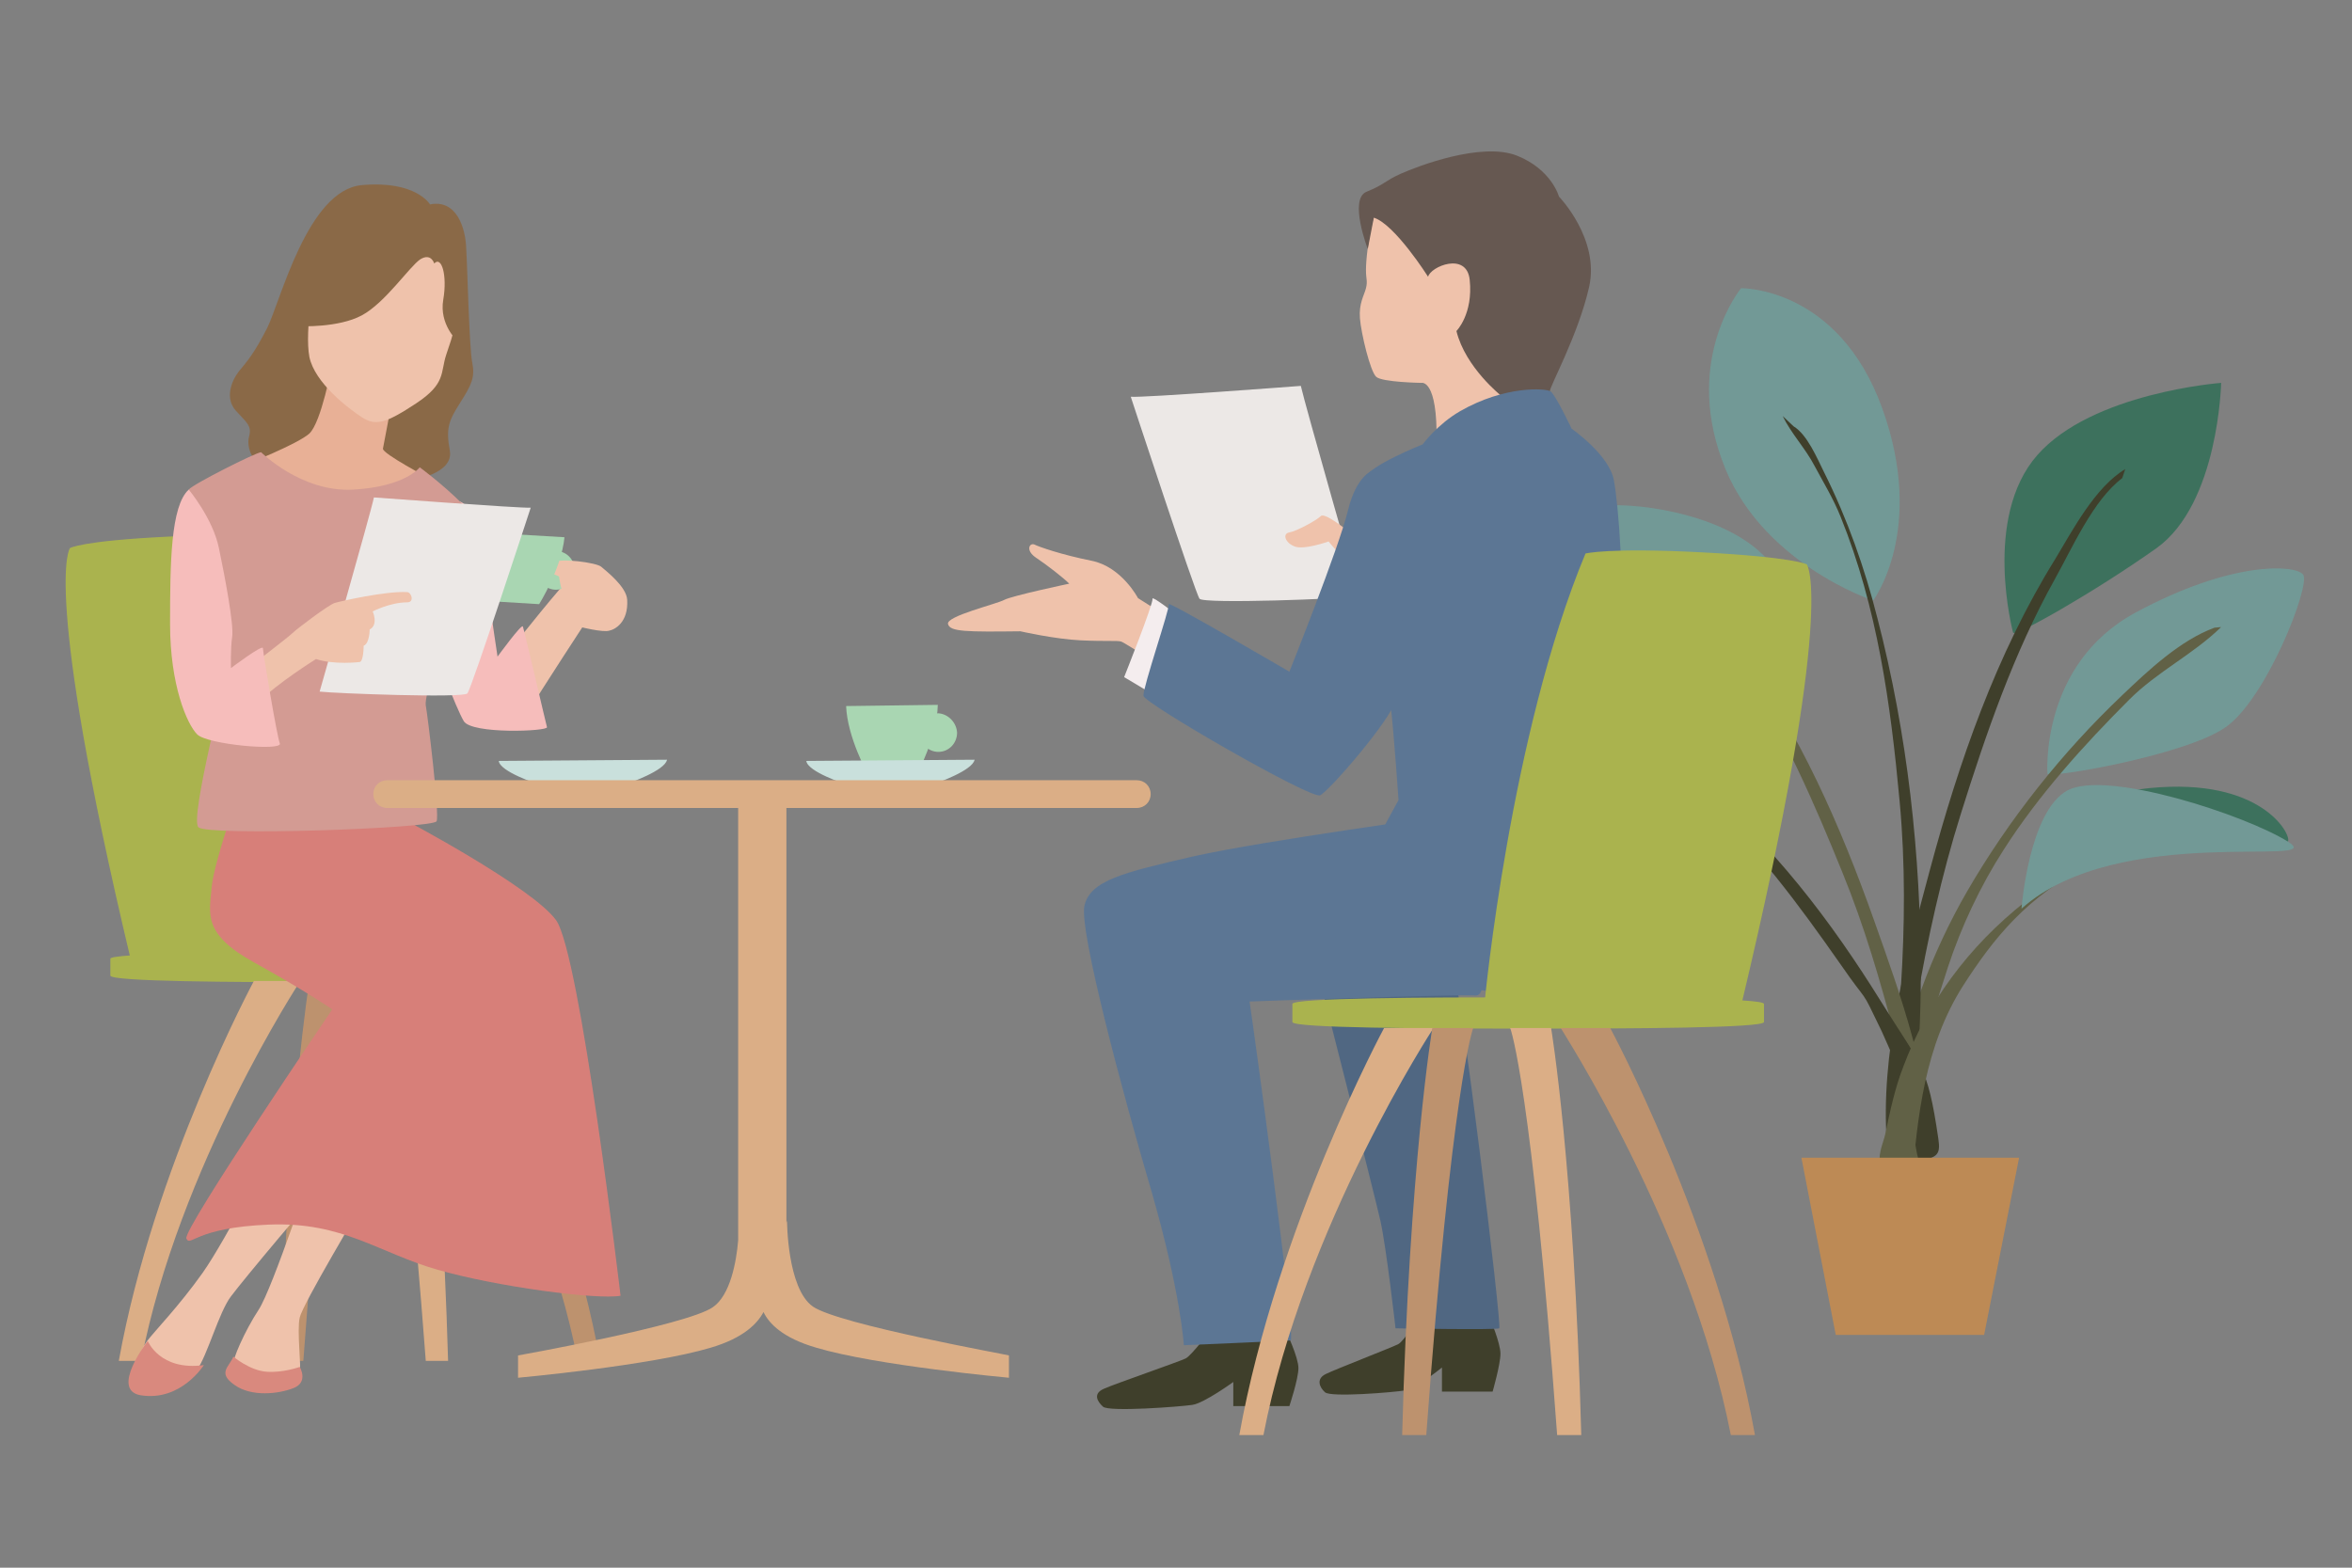 <?xml version="1.0" encoding="utf-8"?>
<!-- Generator: Adobe Illustrator 25.2.3, SVG Export Plug-In . SVG Version: 6.00 Build 0)  -->
<svg version="1.1" id="レイヤー_1" xmlns="http://www.w3.org/2000/svg" xmlns:xlink="http://www.w3.org/1999/xlink" x="0px"
	 y="0px" viewBox="0 0 390 260" style="enable-background:new 0 0 390 260;" xml:space="preserve">
<rect x="0" y="0" width="390" height="260" fill="#808080" stroke="none"/>
<style type="text/css">
	.st0{fill:none;}
	.st1{fill:#729996;}
	.st2{fill:#616146;}
	.st3{fill:#3D715D;}
	.st4{fill:#3F3F2B;}
	.st5{fill:#A99549;}
	.st6{fill:#BD8A55;}
	.st7{fill:#506782;}
	.st8{fill:#5C7694;}
	.st9{fill:#EFC2AB;}
	.st10{fill:#F4EDEE;}
	.st11{fill:#AAB34E;}
	.st12{fill:#BD926E;}
	.st13{fill:#DBAE86;}
	.st14{fill:#D9897E;}
	.st15{fill:#D77F79;}
	.st16{fill:#F6BDBB;}
	.st17{fill:#8A6947;}
	.st18{fill:#E8B096;}
	.st19{fill:#D39B93;}
	.st20{fill:#A9D6B2;}
	.st21{fill:#C9E0DC;}
	.st22{fill:#ECE8E6;}
	.st23{fill:#665851;}
</style>
<rect y="0" class="st0" width="390" height="260"/>
<g>
	<g>
		<g>
			<g>
				<path class="st1" d="M339.5,128.3c0,0-1.3-18.1,14.6-26.7s26.5-8,27.8-6.3c1.3,1.7-6.2,20.9-13,25.4
					C362.2,125.3,339.5,129.2,339.5,128.3z"/>
				<path class="st2" d="M367.2,104.1c-5.7,2.1-11,7.1-15.3,11.2c-10,9.5-18.8,20.6-25.7,32.5c-5.9,10.2-10.2,21.8-12.2,33.4
					c-0.7,4-1.7,10.1,0.4,13.9c1.1-0.3,2.2-0.6,3.4-0.8c-2-11.3,1.7-23.1,5.2-33.9c2.2-6.7,5.4-13.5,9.2-19.4
					c5.8-9.1,13.3-17.4,20.9-25c4.6-4.6,10.6-7.5,15.2-12L367.2,104.1z"/>
			</g>
			<g>
				<path class="st3" d="M333.8,104.9c0,0-5.1-19,4-29.4s30.5-12,30.5-12s-0.4,20-10.7,27.4C347.3,98.2,333.9,105.8,333.8,104.9z"/>
				<path class="st4" d="M352.4,77.8c-5,3-8.7,10.1-11.6,14.9c-9.8,15.8-16,33.7-20.8,51.6c-3.9,14.6-8.3,30.4-7.1,45.6
					c0.3,3.4,0.8,3.7,4.1,3.7c0.2-4.2-0.9-8.5-0.7-12.9c0.2-4.8,0.7-9.7,1.5-14.4c1.8-10.5,4.1-21,7.3-31.2
					c4.2-13.4,8.8-26.8,15.6-39c2.9-5.2,6.4-13.2,11.2-16.8L352.4,77.8z"/>
			</g>
			<g>
				<path class="st1" d="M310.6,99.6c0,0,8.8-11.7,1.5-31.9c-7.3-20.2-23.4-19.9-23.4-19.9s-9.4,11.4-3.2,28.4
					C291.5,93.3,310.6,99.6,310.6,99.6z"/>
				<path class="st4" d="M295.6,69c1.4,2.9,3.8,5.4,5.3,8.3c1.5,2.8,3.1,5.4,4.3,8.4c6.1,15.1,8.3,31,9.8,47.3
					c1.9,20.6-0.4,41.1-2.9,61.3c2.2-0.5,3.2,0.9,4.4-1.9c1.1-2.6,0.9-7.1,1.1-9.9c0.5-6.9,0.9-13.8,0.9-20.7
					c0-20.1-2.2-40-7.2-59.3c-2.1-8.3-5-16.5-8.8-24.1c-1.2-2.4-2.8-6.3-5.1-7.7L295.6,69z"/>
			</g>
			<g>
				<path class="st1" d="M295.5,119.8c0,0,5.2-12.2-0.3-23.8s-27.7-13-29.7-11.9c-2,1.1-0.9,18.5,7.9,26
					C282.1,117.6,295.5,119.8,295.5,119.8z"/>
				<path class="st2" d="M277.4,95.8c4.6,2.3,8.4,8.4,11.3,12.4c9.7,13.3,16.5,28.8,22,44.3c4.5,12.7,9.5,26.4,9.5,40
					c0,3-0.5,3.4-3.3,3.6c-0.5-3.7,0.1-7.6-0.3-11.5c-0.5-4.3-1.3-8.5-2.4-12.7c-2.4-9.2-5.1-18.4-8.7-27.2
					c-4.7-11.6-9.7-23.1-16.5-33.5c-2.9-4.4-6.5-11.2-11.1-14.1L277.4,95.8z"/>
			</g>
			<g>
				<path class="st4" d="M267,120.1c5.5,1.3,10.5,6.2,14.3,9.4c12.7,10.5,22.4,23.4,30.6,36.6c6.7,10.8,7.7,10.4,9.5,22.7
					c0.4,2.7-0.1,3.1-3.2,3.8c-1-3.3-0.8-7-1.9-10.4c-1.1-3.8-2.6-7.5-4.3-11.2c-3.8-7.9-1.8-3.8-6.9-11.2
					c-6.8-9.7-13.9-19.4-23-27.7c-3.9-3.6-8.8-9.1-14.3-11L267,120.1z"/>
				<path class="st3" d="M252.9,113.5c-1.5,0.3,7-11.4,17-7.9c10,3.5,19.3,27.2,19.3,30.5C289.2,139.3,259,112.3,252.9,113.5z"/>
				<path class="st5" d="M293.6,142.2c0,0,4.1-15.8-7-23.7s-27.2-9.4-34.9-5.3C251.7,113.2,288,131.6,293.6,142.2z"/>
			</g>
			<g>
				<path class="st2" d="M361.5,139.1c-2.3,0.9-5.6,1.1-8.1,1.9c-2.4,0.8-4.8,1.4-6.8,2.4c-10.4,5.1-16.1,12.3-21.1,20.1
					c-6.3,9.9-7.6,21.6-8.5,33.2c-2.6-1.3-4.1-1-5-3c-0.9-1.9,0.3-4.1,0.6-5.6c0.8-3.8,1.6-7.6,3-11.2c3.9-10.4,10.6-19.8,20.4-27.5
					c4.2-3.3,9.3-6.3,15.4-8.5c2-0.7,4.6-2,7.7-1.7L361.5,139.1z"/>
				<path class="st3" d="M335.9,149.3c0,0,2.2-16.8,20.6-18.6s23.4,7.6,22.9,8.8C378.9,140.7,346,139.5,335.9,149.3z"/>
				<path class="st1" d="M335.2,150.7c0,0,1.2-16.1,7.6-19.6c6.5-3.5,29.6,4.1,36.6,8.5C386.5,144,351.3,136.3,335.2,150.7z"/>
			</g>
		</g>
		<polygon class="st6" points="329,221.4 304.4,221.4 298.7,192 334.8,192 		"/>
	</g>
	<path class="st4" d="M247,218.5c0,0,1.8,4.2,1.8,6s-1.3,6.3-1.3,6.3h-8.4v-4c0,0-4.3,3.5-6.1,3.8s-12.4,1.2-13.3,0.3
		c-0.9-0.8-1.5-2.2,0.1-3s11.2-4.5,12.1-5s3.7-4.8,4.2-5.3C236.6,217.2,247,218.5,247,218.5z"/>
	<path class="st7" d="M218.2,160c0,0,9.7,38,10.7,42.5s2.5,17.8,2.5,17.8s16.7,0.3,17.2,0S242,162,240.8,160S218.2,160,218.2,160z"
		/>
	<path class="st4" d="M213.3,220.9c0,0,2,4.2,2,6s-1.5,6.3-1.5,6.3h-9.3v-4c0,0-4.8,3.5-6.8,3.8s-13.8,1.2-14.8,0.3s-1.7-2.2,0.2-3
		c1.8-0.8,12.5-4.5,13.5-5s4.2-4.8,4.7-5.3S213.3,220.9,213.3,220.9z"/>
	<path class="st8" d="M240.5,135.2c0,0-30.8,4.2-42.5,6.8c-11.7,2.7-17.3,4-18.2,8.3c-0.8,4.3,6.4,31.2,11.2,47.5
		c4.8,16.7,5.3,25.3,5.3,25.3s16.7-0.7,17.7-0.8s-6.3-53-6.8-56.2c0,0,33.2-1.2,37.5-1S240.5,135.2,240.5,135.2z"/>
	<path class="st9" d="M198.2,105.2l-9.5-6c0,0-2.7-5.2-7.7-6.2s-8.7-2.3-9.5-2.7c-0.8-0.3-1.5,1,0.3,2.2s4.5,3.3,5.5,4.3
		c0,0-9.5,2-10.8,2.7s-9.7,2.7-9.3,4c0.3,1.3,3.2,1.3,12,1.2c0,0,5.7,1.3,10,1.5s6,0,6.7,0.2s10,6.3,10,6.3L198.2,105.2z"/>
	<path class="st10" d="M195.8,102.5c0,0-4.8-3.8-4.7-3.2c0.2,0.7-4.7,13-4.7,13l6.2,3.7L195.8,102.5z"/>
	<path class="st11" d="M18.3,159c0-0.9,20.5-1.1,36.5-1.1s36.5,0.1,36.5,1.1v2.8c0,0.9-20.5,1.1-36.5,1.1s-36.5-0.1-36.5-1.1V159z"
		/>
	<path class="st12" d="M95.8,225.7h3.7c-5.8-32.2-22.4-63-22.4-63h-7.7C69.4,162.7,89.5,193.3,95.8,225.7z"/>
	<path class="st13" d="M70.6,225.7h3.7c-1.2-41.8-4.7-63-4.7-63h-6.3C63.3,162.7,66.6,172.3,70.6,225.7z"/>
	<path class="st12" d="M50.3,225.7h-3.7c1.2-41.8,4.7-63,4.7-63h6.3C57.5,162.7,54.2,172.3,50.3,225.7z"/>
	<path class="st13" d="M23.4,225.7h-3.7c5.8-32.2,22.4-63,22.4-63h7.7C49.8,162.7,29.7,193.3,23.4,225.7z"/>
	<path class="st11" d="M61.5,158.5c0,0-4-41.3-15.6-69.3c0,0-3.5-0.9-18-0.2s-16.3,1.9-16.3,1.9s-4.7,6.1,10,67.9L61.5,158.5z"/>
	<path class="st9" d="M52.2,192.5c0,0-7,21.2-9.3,24.7c-2.3,3.5-4.5,8.5-4.2,9.2s3.2,2.8,6.3,2.8c3.2,0,4.3-1,4.7-1.7
		c0.3-0.7-0.5-6.8,0-9s9.8-17.8,12.7-22.7C65.2,191,52.2,192.5,52.2,192.5z"/>
	<path class="st14" d="M38.7,225c0,0,2.7,2.3,5.5,2.5s5.5-0.8,5.5-0.8s1.5,2.5-1,3.5s-7,1.5-9.8-0.5C36,227.7,38,226.7,38.7,225z"/>
	<path class="st9" d="M46.3,188.4c0,0-8.8,17.2-12.7,22.7s-8,9.7-9.2,11.3c-1.2,1.7-3.3,5.8-0.5,7.2c2.8,1.3,6.8,0.2,8.7-2.3
		c1.8-2.5,3.7-9.7,5.7-12.3c2-2.7,13.8-16.8,17.3-20.5C59.2,190.7,45.7,188.4,46.3,188.4z"/>
	<path class="st14" d="M24.5,222.4c0,0,2,5,9.3,4c0,0-3.8,6.1-10.5,5C18.2,230.5,24.5,222.4,24.5,222.4z"/>
	<path class="st15" d="M40.8,127.9c0,0-5.3,14.7-5.7,19.2s-1.5,7.8,7,12.5s13,7.8,13,7.8s-24.8,36.5-24.2,38
		c0.7,1.5,1.3-1.8,13.7-2.3c12.3-0.5,18.2,4.7,28,7.5s26.3,5,30.3,4.3c0,0-6.7-56.8-10.7-62.3s-25.2-16.7-25.2-16.7s0-8.2-1.5-8
		S40.8,127.9,40.8,127.9z"/>
	<path class="st9" d="M85.3,106.9c0,0,8.3-10.5,9.7-11.5c1.3-1,4.2,4.7,3.5,5.7s-9.7,14.8-10.3,16S85.3,106.9,85.3,106.9z"/>
	<path class="st16" d="M76.3,83.2c0,0,1.8,0.5,3.2,4.5c0.5,1.5,1.4,9.7,1.7,12.2c0.2,1.7,1.3,9,1.3,9s4-5.5,4.2-5s3.8,16,4,16.7
		s-12.5,1.2-13.8-1s-5.2-12.2-5-14C72,103.7,70.7,86.2,76.3,83.2z"/>
	<path class="st17" d="M71.3,33.9c0,0-2.3-4-11.3-3.2S46.5,50,44.3,54.4c-2.2,4.3-3.3,5.5-4.7,7.2c-1.3,1.7-2.3,4.5-0.5,6.5
		s2.7,2.5,2.2,4.3s0.7,4.2,1.8,4.5c1.2,0.3,25.3,2.7,25.3,2.7s6.8-1,6.2-4.8c-0.7-3.8-0.2-5,1.7-8s2.5-4.2,2-6.7s-0.8-16-1-19
		C77.2,38,75.8,33,71.3,33.9z"/>
	<path class="st18" d="M55,60.7c0,0-1.7,9.3-3.7,11.2c-2,1.8-10.7,5.2-10.7,5.2s6.5,6.8,17.5,7s13.2-4.7,13.2-4.7s-8-4.2-7.8-5
		s1.3-7.8,2.5-11C67.2,60.2,55,60.7,55,60.7z"/>
	<path class="st19" d="M43.3,75c0,0,6.7,6.7,15.3,6.2c8.7-0.5,11-3.7,11-3.7s3.8,2.8,7,6c0,0-1.5,5.8-2,9s1.2,7,0,10.2
		s-4.3,12.8-4,14.3s2.3,18,1.8,19.2s-38,2.5-39.5,1s4.8-25,5-28.3S30.8,82,31.3,81.2C31.8,80.4,42.5,75,43.3,75z"/>
	<path class="st20" d="M95.3,94.8c-0.1,1.8-1.6,3.1-3.3,3c-1.7-0.1-3-1.6-2.9-3.4c0.1-1.8,1.6-3.1,3.3-3
		C94.1,91.5,95.4,93,95.3,94.8z"/>
	<path class="st9" d="M104,99.5c-0.1-2.2-3.5-4.8-4.3-5.5s-6.8-1.5-8.2-0.7c-1.3,0.8-0.2,1.7,0.5,2s0.7,0.3,0.7,0.3s0.3,2.5,0.8,2.8
		c0,0-0.5,2,0,2.5c0,0-0.3,2.2,1.3,2.7c1.7,0.5,5.2,1.3,6.2,1C102,104.4,104.2,103.2,104,99.5z"/>
	<path class="st20" d="M78.4,88.2c-0.2,5.2,2.8,11.5,2.8,11.5l8.2,0.5c0,0,3.7-5.9,4.2-11.1L78.4,88.2z"/>
	<path class="st20" d="M158.7,121.5c0,1.8-1.4,3.2-3.1,3.2s-3.1-1.4-3.1-3.2c0-1.8,1.4-3.2,3.1-3.2
		C157.2,118.4,158.6,119.8,158.7,121.5z"/>
	<path class="st20" d="M140.3,117.1c0.2,5.2,3.6,11.3,3.6,11.3l8.2-0.1c0,0,3.3-6.1,3.4-11.4L140.3,117.1z"/>
	<path class="st21" d="M133.7,126.2c0.2,1.8,6.4,3.8,6.4,3.8l15.1-0.1c0,0,6.1-2.1,6.4-3.9L133.7,126.2z"/>
	<path class="st21" d="M82.7,126.2c0.2,1.8,6.4,3.8,6.4,3.8l15.1-0.1c0,0,6.1-2.1,6.4-3.9L82.7,126.2z"/>
	<path class="st22" d="M62,82.5c0,0,24.2,1.8,26,1.7c0,0-9.8,30-10.5,30.8s-22,0-24.5-0.3C53,114.7,61.5,85,62,82.5z"/>
	<path class="st22" d="M215.7,64c0,0-26.2,2-28.2,1.8c0,0,10.7,32.6,11.4,33.5c0.7,0.9,23.9,0,26.6-0.4
		C225.5,99,216.3,66.8,215.7,64z"/>
	<path class="st9" d="M38.3,113c0,0,9.5-7.3,10.2-8s6-4.7,7-5s8.5-2,12-1.8c0.7,0,1.3,1.7,0,1.7c-2.8,0-5.7,1.5-5.7,1.5s1,2.2-0.5,3
		c0,0,0,2.3-1,2.7c0,0,0,2.7-0.7,2.7c0,0-4.2,0.5-7.2-0.5c0,0-6.7,4.2-9.3,7C40.5,119,38.3,113,38.3,113z"/>
	<path class="st16" d="M31.3,81.2c0,0,4,4.8,5,9.7c1,4.8,2.5,12.7,2.2,14.7s-0.2,5.2-0.2,5.2s5.3-4,5.3-3.3s2.3,14.5,2.8,15.8
		s-12,0.2-13.7-1.5c-1.7-1.7-4.5-8.2-4.5-18.3S28.3,83.9,31.3,81.2z"/>
	<path class="st13" d="M134.8,216.7c-4.3-3-4.3-14.3-4.3-14.3l-0.1,0.4v-69.4h-8v72.3c-0.3,3.6-1.3,9.1-4.2,11.1
		c-4.3,3-32.3,8-32.3,8v3.7c0,0,22-2,32-5c5.4-1.6,7.7-4,8.7-5.9c0.9,1.9,3.2,4.3,8.7,5.9c10,3,32,5,32,5v-3.7
		C167.2,224.7,139.2,219.7,134.8,216.7z"/>
	<path class="st13" d="M190.8,131.7c0,1.3-1,2.3-2.3,2.3H64.2c-1.3,0-2.3-1-2.3-2.3l0,0c0-1.3,1-2.3,2.3-2.3h124.3
		C189.8,129.4,190.8,130.4,190.8,131.7L190.8,131.7z"/>
	<path class="st9" d="M243.5,29.2c-6.2-1.8-14.7,3-15.7,6.8s-1.3,7.3-1.3,8.8s0.3,1.8,0,3s-1.2,2.5-1,5s1.7,8.8,2.7,9.7s7.5,1,7.5,1
		s2.7-0.7,2.5,9.8l19.5-3.3c0,0-5.7-13.3-5.3-18.5C252.7,46.4,260.2,34,243.5,29.2z"/>
	<path class="st23" d="M236.8,45.9c0,0-5.5-8.7-9-9.8l-1,5.2c0,0-3.2-8.3-0.2-9.5c3-1.2,3-1.8,5.7-3s13.3-5.3,19.2-3
		c5.8,2.3,7,6.8,7,6.8s6.8,7,5,15s-6.7,16.8-6.5,17.3s-8,0.8-8,0.8s-6-4.7-7.5-10.8c0,0,2.8-2.8,2.2-8.5
		C243.2,41.7,237.2,44.2,236.8,45.9z"/>
	<path class="st8" d="M274.3,164.2c0,0-15.5,1.3-18.8,1s-33.7-2.7-34.3-7.5c-0.7-4.8,10.7-25,10.7-25s-0.7-10.3-1.3-15.7
		c-0.7-5.3-5.2-35.3-4.5-37.5s9.8-5.8,9.8-5.8s2.4-3.3,6.2-5.5c7.5-4.3,14.2-3.8,15-3.3s3.5,6.2,3.5,6.2s6.2,4.3,7,8.5
		s1.8,17.8,1,25.5s-0.7,19.3-0.5,20.5S273.2,137,274.3,164.2z"/>
	<path class="st9" d="M223.3,87.9c0,0-3.7-3-4.3-2.3c-0.7,0.7-4,2.5-5.2,2.7s-0.7,1.7,0.8,2.3c1.5,0.7,5.7-0.8,5.7-0.8s2,2.5,4,4.2
		C226.3,95.5,223.3,87.9,223.3,87.9z"/>
	<path class="st8" d="M227.8,78c0,0-2.8,0.5-4.3,6.7s-9.7,26.7-9.7,26.7s-20.2-11.8-20-11.2c0.2,0.7-4.3,13.8-4.2,15.2
		c0.2,1.3,27.8,17.2,29.3,16.5s11.7-12.5,12.5-15.7C232.3,113,234.8,84.9,227.8,78z"/>
	<path class="st11" d="M292.5,166.5c0-1-22-1.1-39.1-1.1s-39.1,0.1-39.1,1.1v3c0,1,22,1.1,39.1,1.1s39.1-0.1,39.1-1.1V166.5z"/>
	<path class="st13" d="M209.5,238h-4c6.2-34.5,24-67.5,24-67.5h8.2C237.7,170.5,216.2,203.3,209.5,238z"/>
	<path class="st12" d="M236.5,238h-4c1.2-44.8,5-67.5,5-67.5h6.8C244.2,170.5,240.7,180.8,236.5,238z"/>
	<path class="st13" d="M258.2,238h4c-1.2-44.8-5-67.5-5-67.5h-6.8C250.5,170.5,254,180.8,258.2,238z"/>
	<path class="st12" d="M287,238h4c-6.2-34.5-24-67.5-24-67.5h-8.2C258.7,170.5,280.2,203.3,287,238z"/>
	<path class="st11" d="M246.2,166c0,0,4.2-44.2,16.7-74.2c0,0,3.8-1,19.2-0.2s17.5,2,17.5,2s5,6.5-10.8,72.8L246.2,166z"/>
	<path class="st9" d="M66,34.9c5.9,1.4,9.8,5.9,10,11.9s-1,9-2,12s0,4.8-5,8.1s-6.7,3.8-9,2.3s-7.8-5.7-8.7-10
		c-0.8-4.3,0.7-13.7,2.2-17.3S58,33,66,34.9z"/>
	<path class="st17" d="M72,43.7c0,0-0.5-1.8-2.3-0.7c-1.8,1.2-5.8,7.2-9.7,9.3s-10.3,1.8-10.3,1.8s-0.2-23.3,15.5-20.8
		C83,36.2,76,55.9,75.8,56.5c0,0-3-2.7-2.3-6.8S73.2,42.4,72,43.7z"/>
</g>
</svg>
